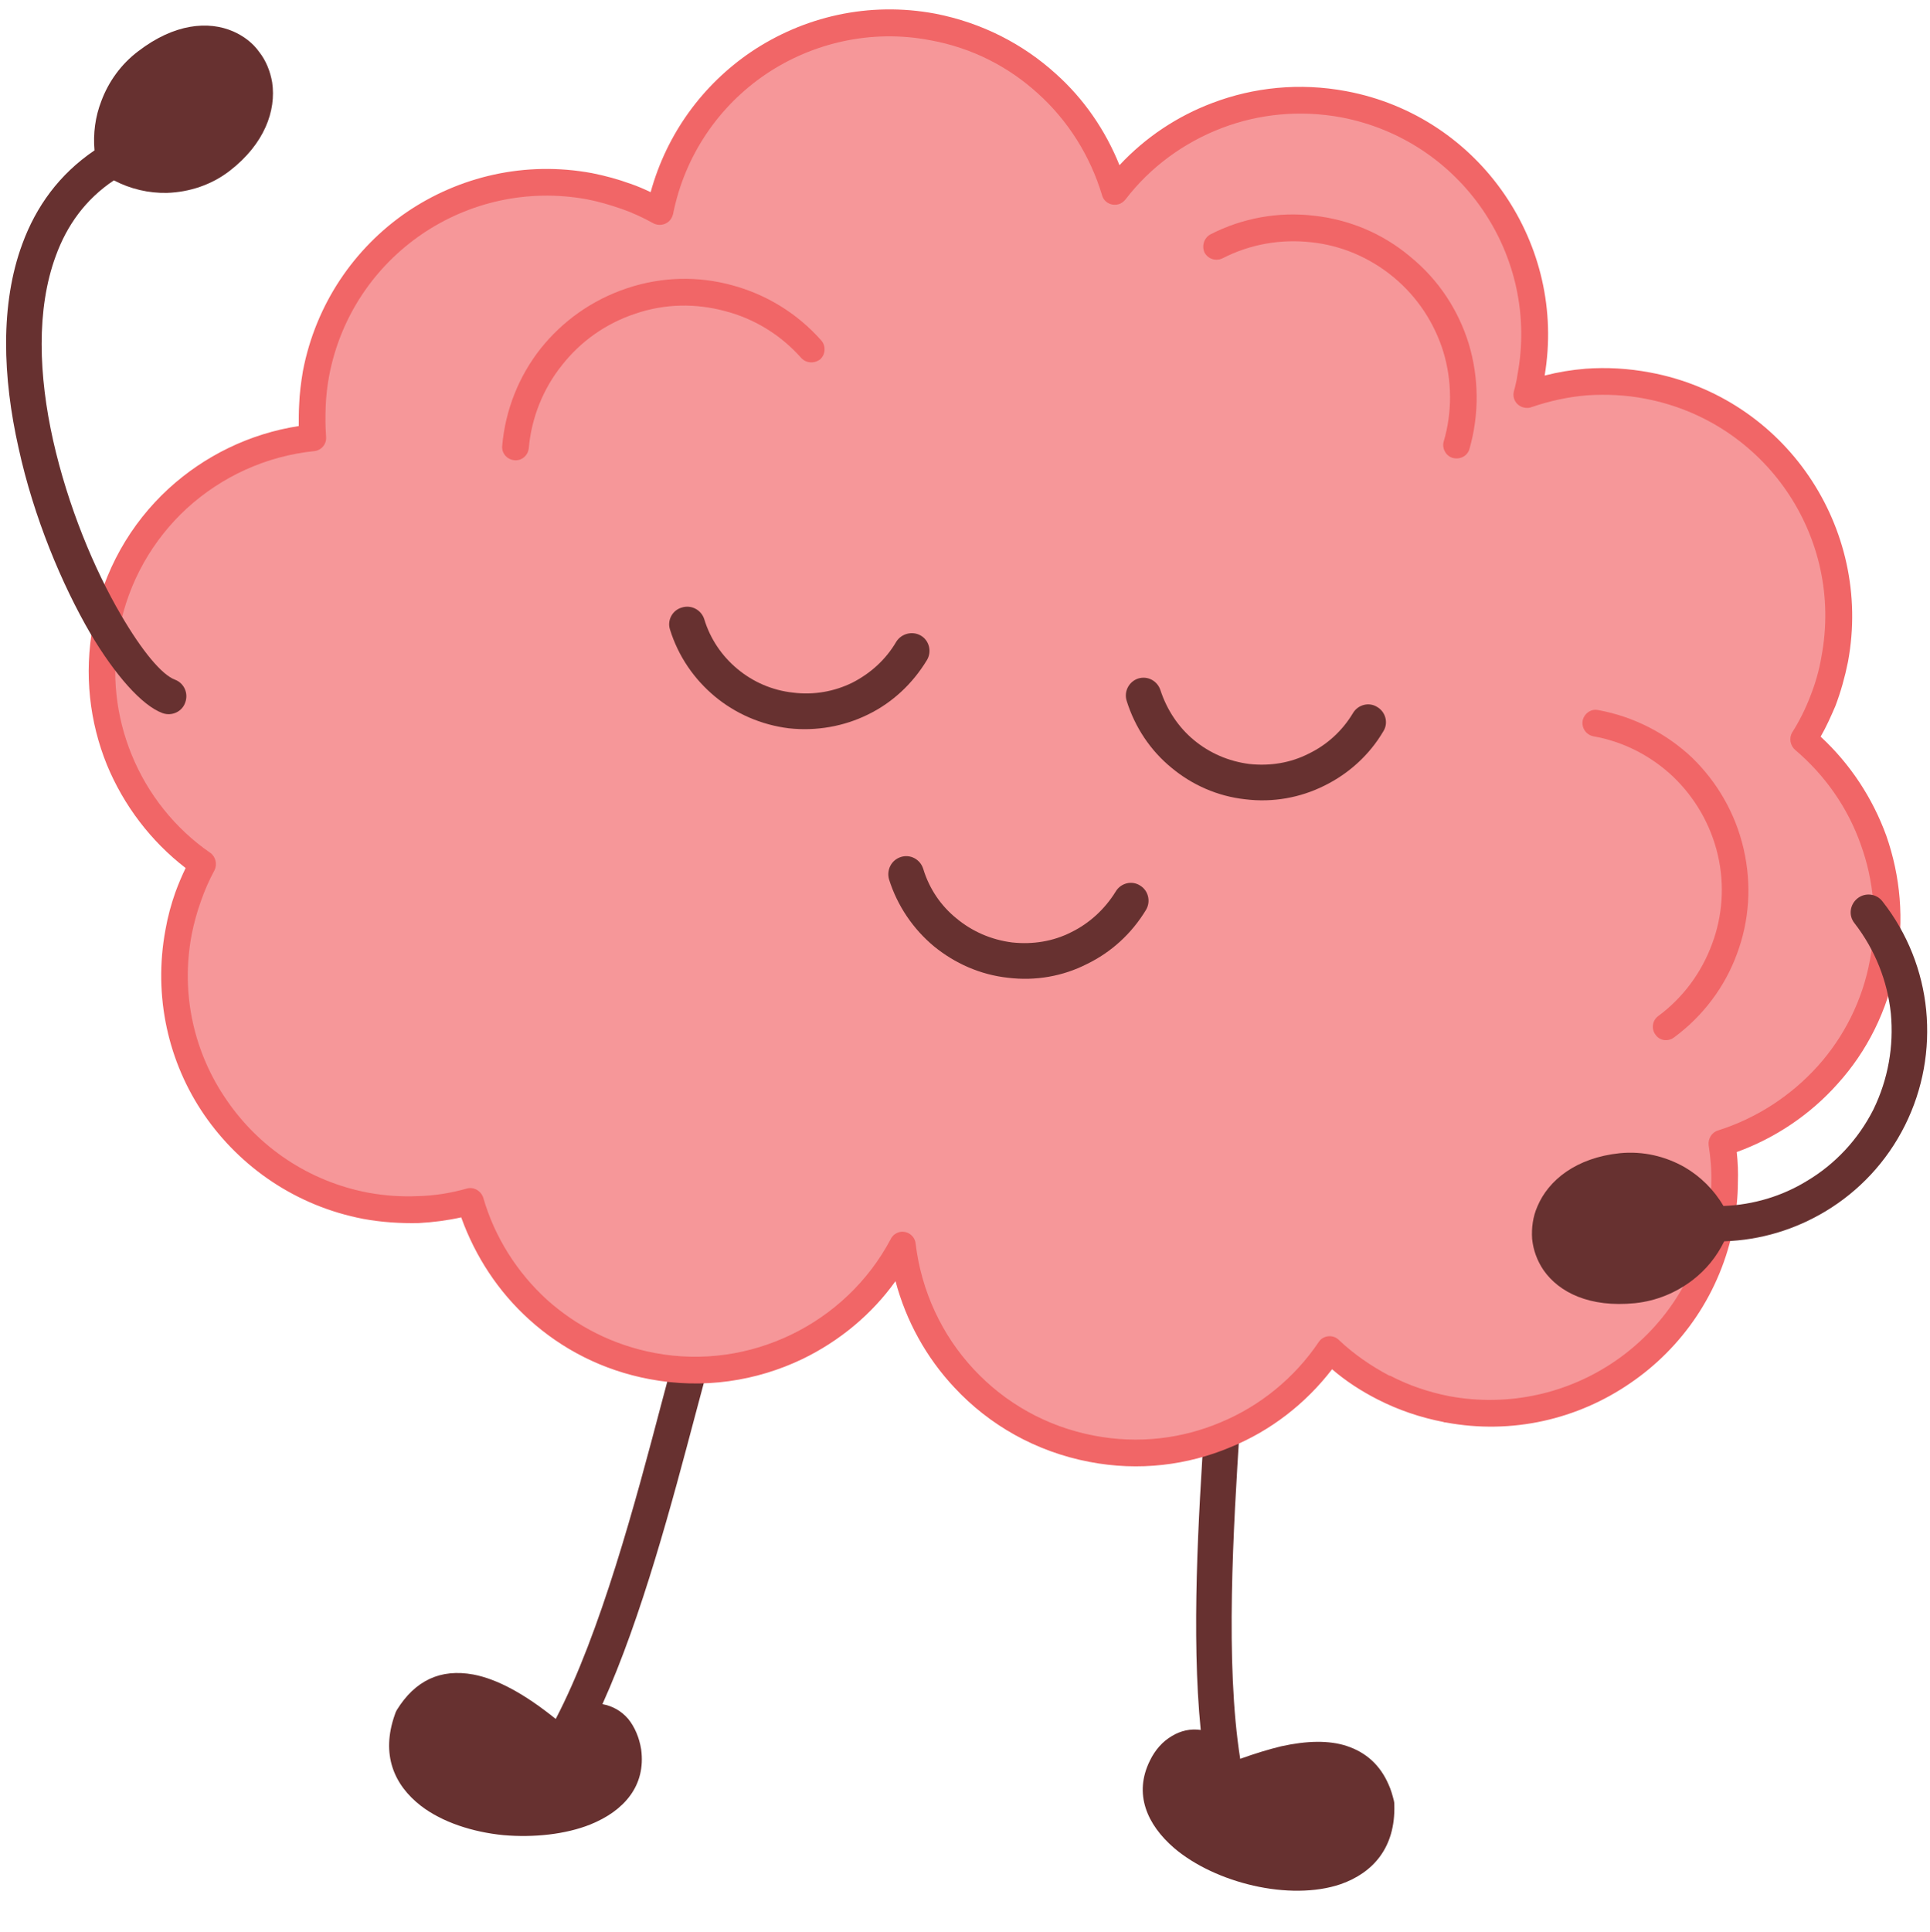 <?xml version="1.0" encoding="UTF-8"?>
<!DOCTYPE svg PUBLIC '-//W3C//DTD SVG 1.0//EN'
          'http://www.w3.org/TR/2001/REC-SVG-20010904/DTD/svg10.dtd'>
<svg height="2886.7" preserveAspectRatio="xMidYMid meet" version="1.0" viewBox="55.6 80.7 2883.9 2886.7" width="2883.9" xmlns="http://www.w3.org/2000/svg" xmlns:xlink="http://www.w3.org/1999/xlink" zoomAndPan="magnify"
><g
  ><g id="change1_1"
    ><path d="M1862.25,2034.88c-0.57-14.75,10.78-26.66,25.53-27.8c14.75-0.57,27.23,10.78,27.8,25.53 c1.7,39.14-2.27,102.67-7.37,179.25c-9.64,151.45-22.12,353.39,0.57,496.34c22.12-7.94,42.54-14.18,61.26-18.72 c38.57-8.51,71.47-9.08,97.57-0.57c29.5,9.64,50.48,28.93,62.96,57.86l0,0c3.4,7.37,5.67,15.32,7.94,24.39 c0.57,2.27,0.57,3.97,0.57,6.24c1.7,63.53-31.77,100.97-79.98,117.99c-38.01,13.05-85.65,12.48-130.47,2.27 c-44.81-10.21-87.92-30.06-118.55-56.16c-40.84-35.17-60.7-81.12-36.3-130.47c7.94-16.45,19.29-28.93,32.9-36.87 c13.05-7.94,27.8-11.34,43.11-9.08c-14.18-141.81-3.4-319.36,5.67-456.63C1859.98,2133.59,1863.95,2070.62,1862.25,2034.88 L1862.25,2034.88z M1862.82,2750.75l-2.27-10.21c-1.7-5.67-3.97-10.21-6.81-14.18c-3.4-4.54-7.37-7.37-10.78-8.51 c-3.4-0.57-6.24,0-9.08,1.7c-4.54,2.84-9.08,7.94-12.48,15.32c-11.34,22.69,0.57,46.51,23.26,65.8 c23.82,20.42,58.99,36.87,95.86,44.81c35.74,8.51,72.61,9.08,100.97-0.57c26.66-9.08,44.81-29.5,44.25-64.1 c-1.13-4.54-2.27-9.08-3.97-13.05l0,0c-6.24-14.18-16.45-23.82-30.06-28.36c-17.58-5.1-40.84-4.54-70.34,2.27 c-23.26,5.11-50.48,14.18-81.12,27.23c-2.27,1.13-3.97,1.7-6.24,2.27C1879.83,2774.01,1865.65,2764.93,1862.82,2750.75 L1862.82,2750.75z" fill="#673130"
    /></g
    ><g id="change1_2"
    ><path clip-rule="evenodd" d="M2112.4,2776.84c-17.58-77.71-91.89-88.49-223.49-31.77c-1.13-3.4-1.7-7.37-2.27-10.78 c-6.24-21.56-20.42-38.01-37.44-41.98c-20.42-5.11-40.27,7.37-51.62,30.63C1731.78,2856.26,2119.21,2967.44,2112.4,2776.84 L2112.4,2776.84z" fill="#673130" fill-rule="evenodd"
    /></g
    ><g id="change1_3"
    ><path d="M1093.63,2005.95c5.11-13.61,20.42-20.99,34.6-15.32c13.61,5.11,20.42,20.42,15.32,34.03 c-13.05,34.03-28.93,94.73-48.22,166.77c-35.17,132.74-80.55,304.61-139.54,435.08c15.32,2.84,28.36,10.21,38.57,22.12 c9.64,11.91,16.45,27.79,19.29,45.38c7.37,54.46-25.53,91.89-76.01,112.31c-36.87,14.75-84.52,19.85-129.9,15.88 c-45.95-4.54-91.33-19.29-123.09-43.68c-40.27-31.2-60.13-76.58-39.14-136.14c0.57-2.27,1.7-4.54,2.84-6.81 c27.23-44.25,65.23-62.4,114.58-53.32c35.74,6.81,76.58,28.93,123.09,66.37c66.93-128.2,119.12-323.9,157.69-470.25 C1063.57,2103.52,1080.02,2041.69,1093.63,2005.95L1093.63,2005.95z M921.75,2694.59l-5.11,9.08c-7.37,12.48-23.82,17.02-36.3,9.08 c-1.7-0.57-2.84-1.7-3.97-2.84c-49.92-44.24-91.33-69.2-123.09-75.44c-24.39-4.54-43.68,4.54-57.86,27.23 c-11.34,32.9-0.57,57.86,22.12,74.88c23.26,18.15,58.43,28.93,95.3,32.33c37.44,3.97,76.01,0,104.94-11.91 c27.8-11.35,46.51-30.06,43.11-55.59c-1.13-7.94-3.4-14.18-7.37-18.15c-1.7-2.27-4.54-3.97-7.37-4.54c-3.97,0-9.08,1.7-13.05,4.54 S925.16,2690.05,921.75,2694.59L921.75,2694.59z" fill="#673130"
    /></g
    ><g id="change1_4"
    ><path clip-rule="evenodd" d="M671.6,2649.78c40.84-68.64,115.15-55.02,222.36,40.27c1.7-3.4,3.4-6.24,5.11-9.64 c12.48-18.72,31.2-29.5,49.35-27.8c20.42,1.7,35.17,19.85,38.57,45.38C1007.41,2844.91,605.23,2827.89,671.6,2649.78L671.6,2649.78 z" fill="#673130" fill-rule="evenodd"
    /></g
    ><g id="change2_1"
    ><path clip-rule="evenodd" d="M1449.86,121c133.87,24.96,235.41,123.66,271.14,245.62c78.28-100.97,208.18-155.43,342.05-129.9 c190.03,35.74,315.39,218.39,279.65,408.98c-1.7,7.94-3.4,16.45-5.67,24.39c56.16-19.29,117.99-24.96,180.38-13.61 c190.03,35.74,315.39,218.96,279.65,408.98c-8.51,43.68-24.39,84.52-46.51,119.69c93.6,78.85,142.95,204.78,119.12,332.97 c-24.96,132.17-120.82,233.14-241.08,270.01c6.24,38.57,5.67,78.28-1.7,118.55c-35.74,190.03-218.96,314.82-408.98,279.09 c-68.64-12.48-128.2-44.81-175.28-89.06c-76.01,112.31-213.85,175.28-355.1,148.62c-154.86-29.5-266.61-155.99-283.62-304.61 c-69.77,132.17-219.52,209.88-374.38,180.38c-133.87-24.96-235.41-123.09-271.14-245.62c-49.35,13.61-102.67,16.45-156.56,6.24 c-190.03-35.74-315.39-218.96-279.09-408.98c6.81-36.3,18.72-70.34,35.74-101.54c-110.05-76.58-170.74-212.72-144.65-352.83 c29.5-155.99,158.83-268.31,309.15-283.62c-2.27-31.2-1.13-63.53,5.11-96.43C563.82,448.3,747.04,323.5,937.07,359.24 c37.44,6.81,72.61,19.85,104.37,37.44C1078.88,208.92,1260.97,85.26,1449.86,121L1449.86,121z" fill="#f69799" fill-rule="evenodd"
    /></g
    ><g id="change3_1"
    ><path d="M1453.26,101.14c69.77,13.61,131.03,45.38,179.82,89.62c41.98,37.44,74.31,84.52,95.3,136.71 c38.57-41.41,86.22-73.17,138.98-93.03c61.26-23.26,129.9-30.63,199.67-17.58c100.4,18.72,183.79,76.58,237.11,154.86 c52.19,76.58,76.01,171.88,59.56,270.01c19.85-5.11,40.27-8.51,61.26-10.21c31.2-2.27,63.53-0.57,96.43,5.67 c100.4,18.72,183.79,76.58,237.11,154.86c53.32,78.28,77.15,176.98,58.43,277.38c-4.54,22.69-10.78,44.81-18.72,65.8 c-6.81,15.88-13.61,31.2-22.12,45.95c44.25,40.84,77.71,91.89,98.13,148.05c20.99,60.13,27.23,125.93,14.75,192.86 c-13.05,68.64-43.68,129.33-87.36,177.55c-40.84,45.95-93.03,81.12-150.89,102.1c1.7,15.32,2.27,30.63,1.7,45.95 c0,20.42-2.27,40.84-5.67,60.7c-0.57,1.13-0.57,2.27-0.57,3.4c-19.29,99.84-77.15,182.65-154.86,235.41 c-77.71,53.32-175.85,77.15-275.68,58.43c-1.13,0-2.27,0-2.84-0.57c-35.17-6.81-68.07-18.15-98.13-33.47l-1.13-0.57 c-24.39-12.48-47.08-27.23-67.5-44.81c-39.71,51.62-91.89,91.89-151.45,116.29c-64.67,27.23-137.27,36.3-211.02,22.12 c-80.55-15.32-150.32-55.59-201.94-111.18c-41.98-44.81-72.04-99.27-87.92-158.83c-35.74,49.92-83.95,89.63-138.98,116.29 c-68.64,32.9-148.05,45.38-228.6,30.06c-69.77-13.05-131.03-44.81-179.82-89.06c-45.95-41.41-80.55-94.16-101.54-152.59 c-20.42,4.54-41.98,7.37-63.53,8.51c-27.23,0.57-55.02-1.13-82.82-6.24c-100.4-19.29-183.79-77.15-237.68-155.43 c-53.32-77.71-76.58-176.41-57.86-276.82c3.4-19.29,8.51-38.01,14.75-55.59c4.54-12.48,9.64-24.39,15.32-36.3 c-52.19-40.27-92.46-93.6-117.42-153.72c-26.09-64.1-34.6-136.14-20.99-208.75c15.32-81.68,56.16-152.02,112.88-204.21 c53.89-49.35,121.39-82.25,194.57-93.6c0-10.21,0-20.99,0.57-31.2c0.57-17.02,2.84-34.03,5.67-51.05 c19.29-100.4,77.15-183.79,154.86-237.11c78.28-53.32,176.98-77.15,277.38-58.43c19.85,3.97,38.57,9.08,57.29,15.88 c10.21,3.4,20.42,7.94,30.06,12.48c24.39-88.49,78.85-161.1,149.75-209.31C1255.86,105.68,1353.43,82.42,1453.26,101.14 L1453.26,101.14z M1606.42,220.26c-43.68-39.71-98.13-68.07-160.53-79.41c-88.49-17.02-176.41,3.97-245.62,50.48 c-69.77,47.08-121.39,120.82-138.98,209.31c-0.57,1.7-1.13,3.97-2.27,5.67c-5.11,9.64-17.58,13.05-27.23,7.94 c-15.32-8.51-31.2-15.88-47.65-21.56c-16.45-5.67-33.47-10.78-51.05-14.18c-89.62-16.45-177.55,4.54-247.32,52.19 S564.39,552.67,547.37,642.3c-2.84,15.32-4.54,30.63-5.11,45.38c-0.57,15.32-0.57,30.06,0.57,44.81v0.57 c1.13,10.78-6.81,20.42-17.58,21.56c-72.04,7.37-138.41,38.01-190.59,85.65c-50.48,46.51-87.36,109.48-100.97,182.09 c-12.48,65.23-4.54,129.33,18.72,186.06c23.82,58.43,64.67,110.05,117.42,146.35c7.94,5.67,10.78,17.02,6.24,26.09 c-7.94,14.75-14.75,30.06-20.42,46.51c-5.67,15.88-10.21,32.33-13.61,49.35c-17.02,89.62,3.97,177.55,52.19,247.32 c47.65,69.77,121.96,121.39,211.58,138.41c24.96,4.54,49.92,6.24,74.31,5.11c24.39-0.57,49.35-4.54,73.17-11.34l0,0 c10.21-2.84,20.99,3.4,24.39,13.61c17.02,58.99,50.48,111.75,95.3,152.59c43.68,39.14,98.13,67.5,160.53,79.41 c72.04,13.61,142.95,2.27,204.21-27.23c62.4-30.06,115.15-79.41,148.62-142.38c2.84-6.24,8.51-10.21,15.32-11.34 c11.34-1.13,20.99,6.81,22.12,17.58c8.51,70.91,39.14,136.71,86.79,187.76c46.51,49.92,108.34,85.65,180.38,99.27 c65.8,12.48,130.47,4.54,188.33-19.85c58.99-24.39,110.61-66.37,146.92-120.26c0.57-0.57,1.13-1.7,1.7-2.27 c7.37-7.94,20.42-8.51,28.36-0.57c22.12,20.99,47.65,38.57,75.44,53.32h1.13c27.23,14.18,56.72,24.39,88.49,30.63l0,0 c89.62,16.45,177.55-4.54,247.32-52.19c69.77-47.65,121.39-121.96,138.41-211.58c3.4-18.72,5.67-37.44,5.67-55.59 c0.57-18.72-1.13-37.44-3.97-55.59l0,0c-1.13-9.64,4.54-19.29,14.18-22.12c57.29-18.15,108.91-51.62,149.19-96.43 c38.57-43.11,66.37-97,77.71-158.26c11.34-59.56,5.67-118.55-13.61-171.88c-19.29-55.02-53.32-103.81-98.13-141.81 c-7.37-6.24-9.64-17.58-4.54-26.09c10.78-17.02,19.85-35.17,27.23-54.46c7.37-18.72,13.05-38.01,16.45-58.43 c17.02-89.62-3.97-177.55-51.62-247.32c-47.65-69.77-121.96-121.39-211.58-138.41c-28.93-5.67-57.86-6.81-86.22-5.11 c-28.93,2.27-56.72,8.51-83.39,17.58c-3.97,1.7-7.94,1.7-12.48,0.57c-10.78-2.84-17.02-13.61-14.18-24.39 c1.13-3.97,2.27-7.94,2.84-11.34c1.13-3.97,1.7-7.94,2.27-11.91c17.02-89.62-3.97-177.55-51.62-247.32 c-47.65-69.77-121.96-121.39-211.58-138.41c-61.83-11.34-123.09-5.11-178.12,15.88c-56.72,21.56-107.21,58.43-144.08,106.64 c-2.84,3.4-6.24,6.24-10.78,7.37c-10.21,2.84-21.56-2.84-24.39-13.61C1684.7,313.86,1651.8,261.11,1606.42,220.26L1606.42,220.26z" fill="#f16667"
    /></g
    ><g id="change3_2"
    ><path d="M1282.52,588.97c7.37,7.94,6.81,20.99-1.13,28.36c-8.51,6.81-20.99,6.24-28.36-1.7 c-30.63-34.6-70.34-58.99-114.58-70.34c-42.54-11.35-88.49-11.35-133.3,3.97c-44.81,14.75-82.25,41.98-109.48,76.58 c-28.36,35.17-45.95,78.85-49.92,124.23c-1.13,11.34-10.78,19.29-21.56,18.15c-11.34-1.13-19.29-10.78-18.15-21.56 c4.54-53.32,24.96-104.37,57.86-145.78c32.33-40.27,76.01-72.04,128.76-89.62c52.75-17.58,106.64-18.15,156.56-4.54 C1200.27,520.34,1246.79,548.7,1282.52,588.97L1282.52,588.97z" fill="#f16667"
    /></g
    ><g id="change3_3"
    ><path d="M1882.67,466.45c-10.21,5.11-22.12,1.13-27.23-8.51c-4.54-10.21-0.57-22.12,9.08-27.23 c47.65-24.39,101.54-34.03,154.29-27.8c51.62,5.67,101.54,25.53,144.08,61.26c43.11,35.17,72.04,80.55,87.36,129.9 c15.32,51.05,15.88,105.51,1.13,157.13c-2.84,10.78-14.18,16.45-24.96,13.61c-10.21-2.84-16.45-14.18-13.61-24.39 c13.05-44.25,12.48-91.33-0.57-134.44c-13.05-41.98-38.01-81.12-74.31-111.18c-36.3-30.06-79.41-47.65-123.09-52.19 C1969.46,437.52,1923.51,445.46,1882.67,466.45L1882.67,466.45z" fill="#f16667"
    /></g
    ><g id="change3_4"
    ><path d="M2436.3,1180.61c-10.78-2.27-17.58-12.48-15.88-23.26c2.27-10.78,12.48-18.15,23.26-15.88 c52.75,9.64,101.54,34.6,140.11,70.91c36.87,35.74,64.67,82.25,77.15,136.14c12.48,53.89,8.51,107.78-9.64,156.56 c-18.15,49.92-51.05,93.6-94.16,125.36c-9.08,6.81-21.56,5.11-27.8-3.97c-6.81-9.08-4.54-21.56,3.97-27.8 c36.87-27.23,64.67-64.67,80.55-107.78c15.32-40.84,19.29-87.36,8.51-133.3c-10.78-45.95-34.6-85.65-66.37-116.29 C2523.09,1210.11,2481.68,1188.55,2436.3,1180.61L2436.3,1180.61z" fill="#f16667"
    /></g
    ><g id="change1_5"
    ><path d="M2826.57,1459.7c-9.08-11.34-6.81-27.8,4.54-36.87c11.34-9.08,28.36-7.37,37.44,4.54 c37.44,47.65,59.56,104.37,65.23,162.23c5.67,58.43-4.54,117.99-31.77,172.44c-27.23,54.46-68.64,98.13-118.55,128.2 c-45.38,27.23-97,43.11-151.45,44.81c-11.34,23.26-27.23,42.54-47.08,57.86c-24.39,18.72-53.89,31.2-86.22,34.6 c-67.5,6.81-113.45-15.88-136.71-49.35c-9.64-14.18-15.32-30.06-17.02-46.51c-1.13-16.45,1.13-33.47,7.94-48.78 c16.45-39.14,57.86-72.61,123.09-79.41c34.6-3.4,68.07,4.54,97,20.99c23.26,13.61,43.68,33.47,57.86,57.86 c44.81-1.7,87.92-14.75,124.79-37.44c41.98-24.96,76.58-61.83,99.27-106.64c22.12-45.38,30.63-94.73,26.09-143.51 C2875.92,1546.49,2857.76,1499.97,2826.57,1459.7L2826.57,1459.7z M2552.02,1950.93c14.18-10.78,25.53-24.96,33.47-40.84 c-9.64-17.02-23.26-30.06-39.14-39.71c-19.29-10.78-41.98-15.88-65.23-13.61c-43.11,4.54-69.77,23.82-79.41,46.51 c-2.84,7.94-4.54,15.88-3.4,23.26c0.57,7.37,2.84,14.75,7.37,20.99c13.05,18.72,42.54,31.77,87.92,26.66 C2515.15,1972.49,2535.57,1963.98,2552.02,1950.93L2552.02,1950.93z" fill="#673130"
    /></g
    ><g id="change1_6"
    ><path clip-rule="evenodd" d="M2478.84,1830.11c57.29-5.67,112.31,26.09,135.57,78.85c-18.15,50.48-64.1,86.22-117.99,91.89 C2335.9,2017.3,2329.66,1845.42,2478.84,1830.11L2478.84,1830.11z" fill="#673130" fill-rule="evenodd"
    /></g
    ><g id="change1_7"
    ><path d="M317.07,1096.09c13.61,5.11,20.42,20.42,15.32,34.03c-4.54,13.61-19.85,20.99-34.03,15.88 c-30.63-11.34-70.34-56.16-107.78-119.12c-42.54-73.17-84.52-173.01-107.21-276.82c-23.82-105.51-27.8-214.99,5.67-305.18 c20.42-55.59,55.02-103.81,107.78-139.54c-2.27-24.96,1.13-50.49,10.21-73.74c10.78-28.93,29.5-55.02,55.02-74.31 c53.89-41.41,104.94-45.95,142.38-29.5c15.32,6.81,28.93,17.02,38.57,30.63c10.21,13.05,16.45,28.93,19.29,45.38 c6.24,41.98-11.34,91.89-63.53,132.17c-27.23,20.99-60.13,31.77-93.6,32.9c-27.23,0.57-54.46-5.67-79.41-18.72 c-42.54,28.36-70.34,67.5-86.79,112.88c-29.5,79.98-25.53,179.25-3.97,275.68c22.12,98.13,61.26,192.3,101.54,260.93 C267.72,1052.98,297.22,1088.72,317.07,1096.09L317.07,1096.09z M256.37,250.33c-5.67,16.45-8.51,34.6-6.24,52.19 c16.45,9.08,35.17,13.61,53.89,13.05c22.12-0.57,44.25-7.94,62.4-22.12c34.6-26.66,47.08-57.29,43.11-81.68 c-1.13-7.94-4.54-15.32-9.08-21.56c-3.97-5.67-10.21-10.78-17.58-13.61c-20.99-9.64-52.19-5.11-88.49,22.69 C276.8,212.89,263.75,230.47,256.37,250.33L256.37,250.33z" fill="#673130"
    /></g
    ><g id="change1_8"
    ><path clip-rule="evenodd" d="M382.3,314.43c-45.38,35.17-108.91,36.87-156.56,4.54c-10.78-53.32,9.64-107.78,52.19-140.68 C406.13,80.72,501.42,223.67,382.3,314.43L382.3,314.43z" fill="#673130" fill-rule="evenodd"
    /></g
    ><g id="change1_9"
    ><path d="M1056.76,1021.22c-4.54-13.61,3.4-28.93,17.58-32.9c14.18-4.54,28.93,3.4,33.47,17.02 c9.08,30.06,26.66,55.59,49.92,74.88c23.26,19.29,51.62,31.77,82.82,35.17c31.2,3.97,61.83-1.7,88.49-14.75 c26.66-13.61,49.92-34.03,65.8-61.26c7.94-12.48,24.39-16.45,36.87-9.08c12.48,7.37,16.45,23.82,9.08,36.3 c-21.56,35.74-52.19,64.1-88.49,81.68c-35.74,17.58-77.15,24.96-117.99,20.42c-41.41-5.11-79.98-22.12-110.61-47.65 C1093.06,1095.52,1069.24,1061.49,1056.76,1021.22L1056.76,1021.22z" fill="#673130"
    /></g
    ><g id="change1_10"
    ><path d="M1739.16,1127.86c-4.54-14.18,3.4-28.93,17.02-33.47c14.18-4.54,28.93,3.4,33.47,17.58 c9.64,29.5,27.23,55.59,49.92,74.31c23.26,19.29,51.62,31.77,82.82,35.74c31.2,3.4,61.83-1.7,88.49-15.32 c27.23-13.05,50.48-34.03,66.37-60.7c7.37-12.48,23.82-17.02,36.3-9.08c12.48,7.37,17.02,23.82,9.08,36.3 c-20.99,35.74-52.19,63.53-87.92,81.12c-36.3,18.15-77.15,25.53-118.55,20.42c-41.41-4.54-79.41-21.56-110.05-47.08 C1774.89,1202.17,1751.63,1167.56,1739.16,1127.86L1739.16,1127.86z" fill="#673130"
    /></g
    ><g id="change1_11"
    ><path d="M1384.06,1394.46c-3.97-14.18,3.4-28.93,17.58-33.47c14.18-4.54,28.93,3.4,33.47,17.58 c9.08,30.06,26.66,55.59,49.92,74.31c23.26,19.29,51.62,31.77,82.82,35.74c31.2,3.4,61.83-1.7,88.49-15.32 c26.66-13.05,49.92-34.03,66.37-60.7c7.37-12.48,23.82-17.02,36.3-9.08c12.48,7.37,16.45,23.82,9.08,36.3 c-21.56,35.74-52.19,63.53-88.49,81.12c-35.74,18.15-76.58,25.53-117.99,20.42c-41.41-4.54-79.41-21.56-110.61-47.08 C1420.36,1468.77,1396.54,1434.17,1384.06,1394.46L1384.06,1394.46z" fill="#673130"
    /></g
  ></g
></svg
>
